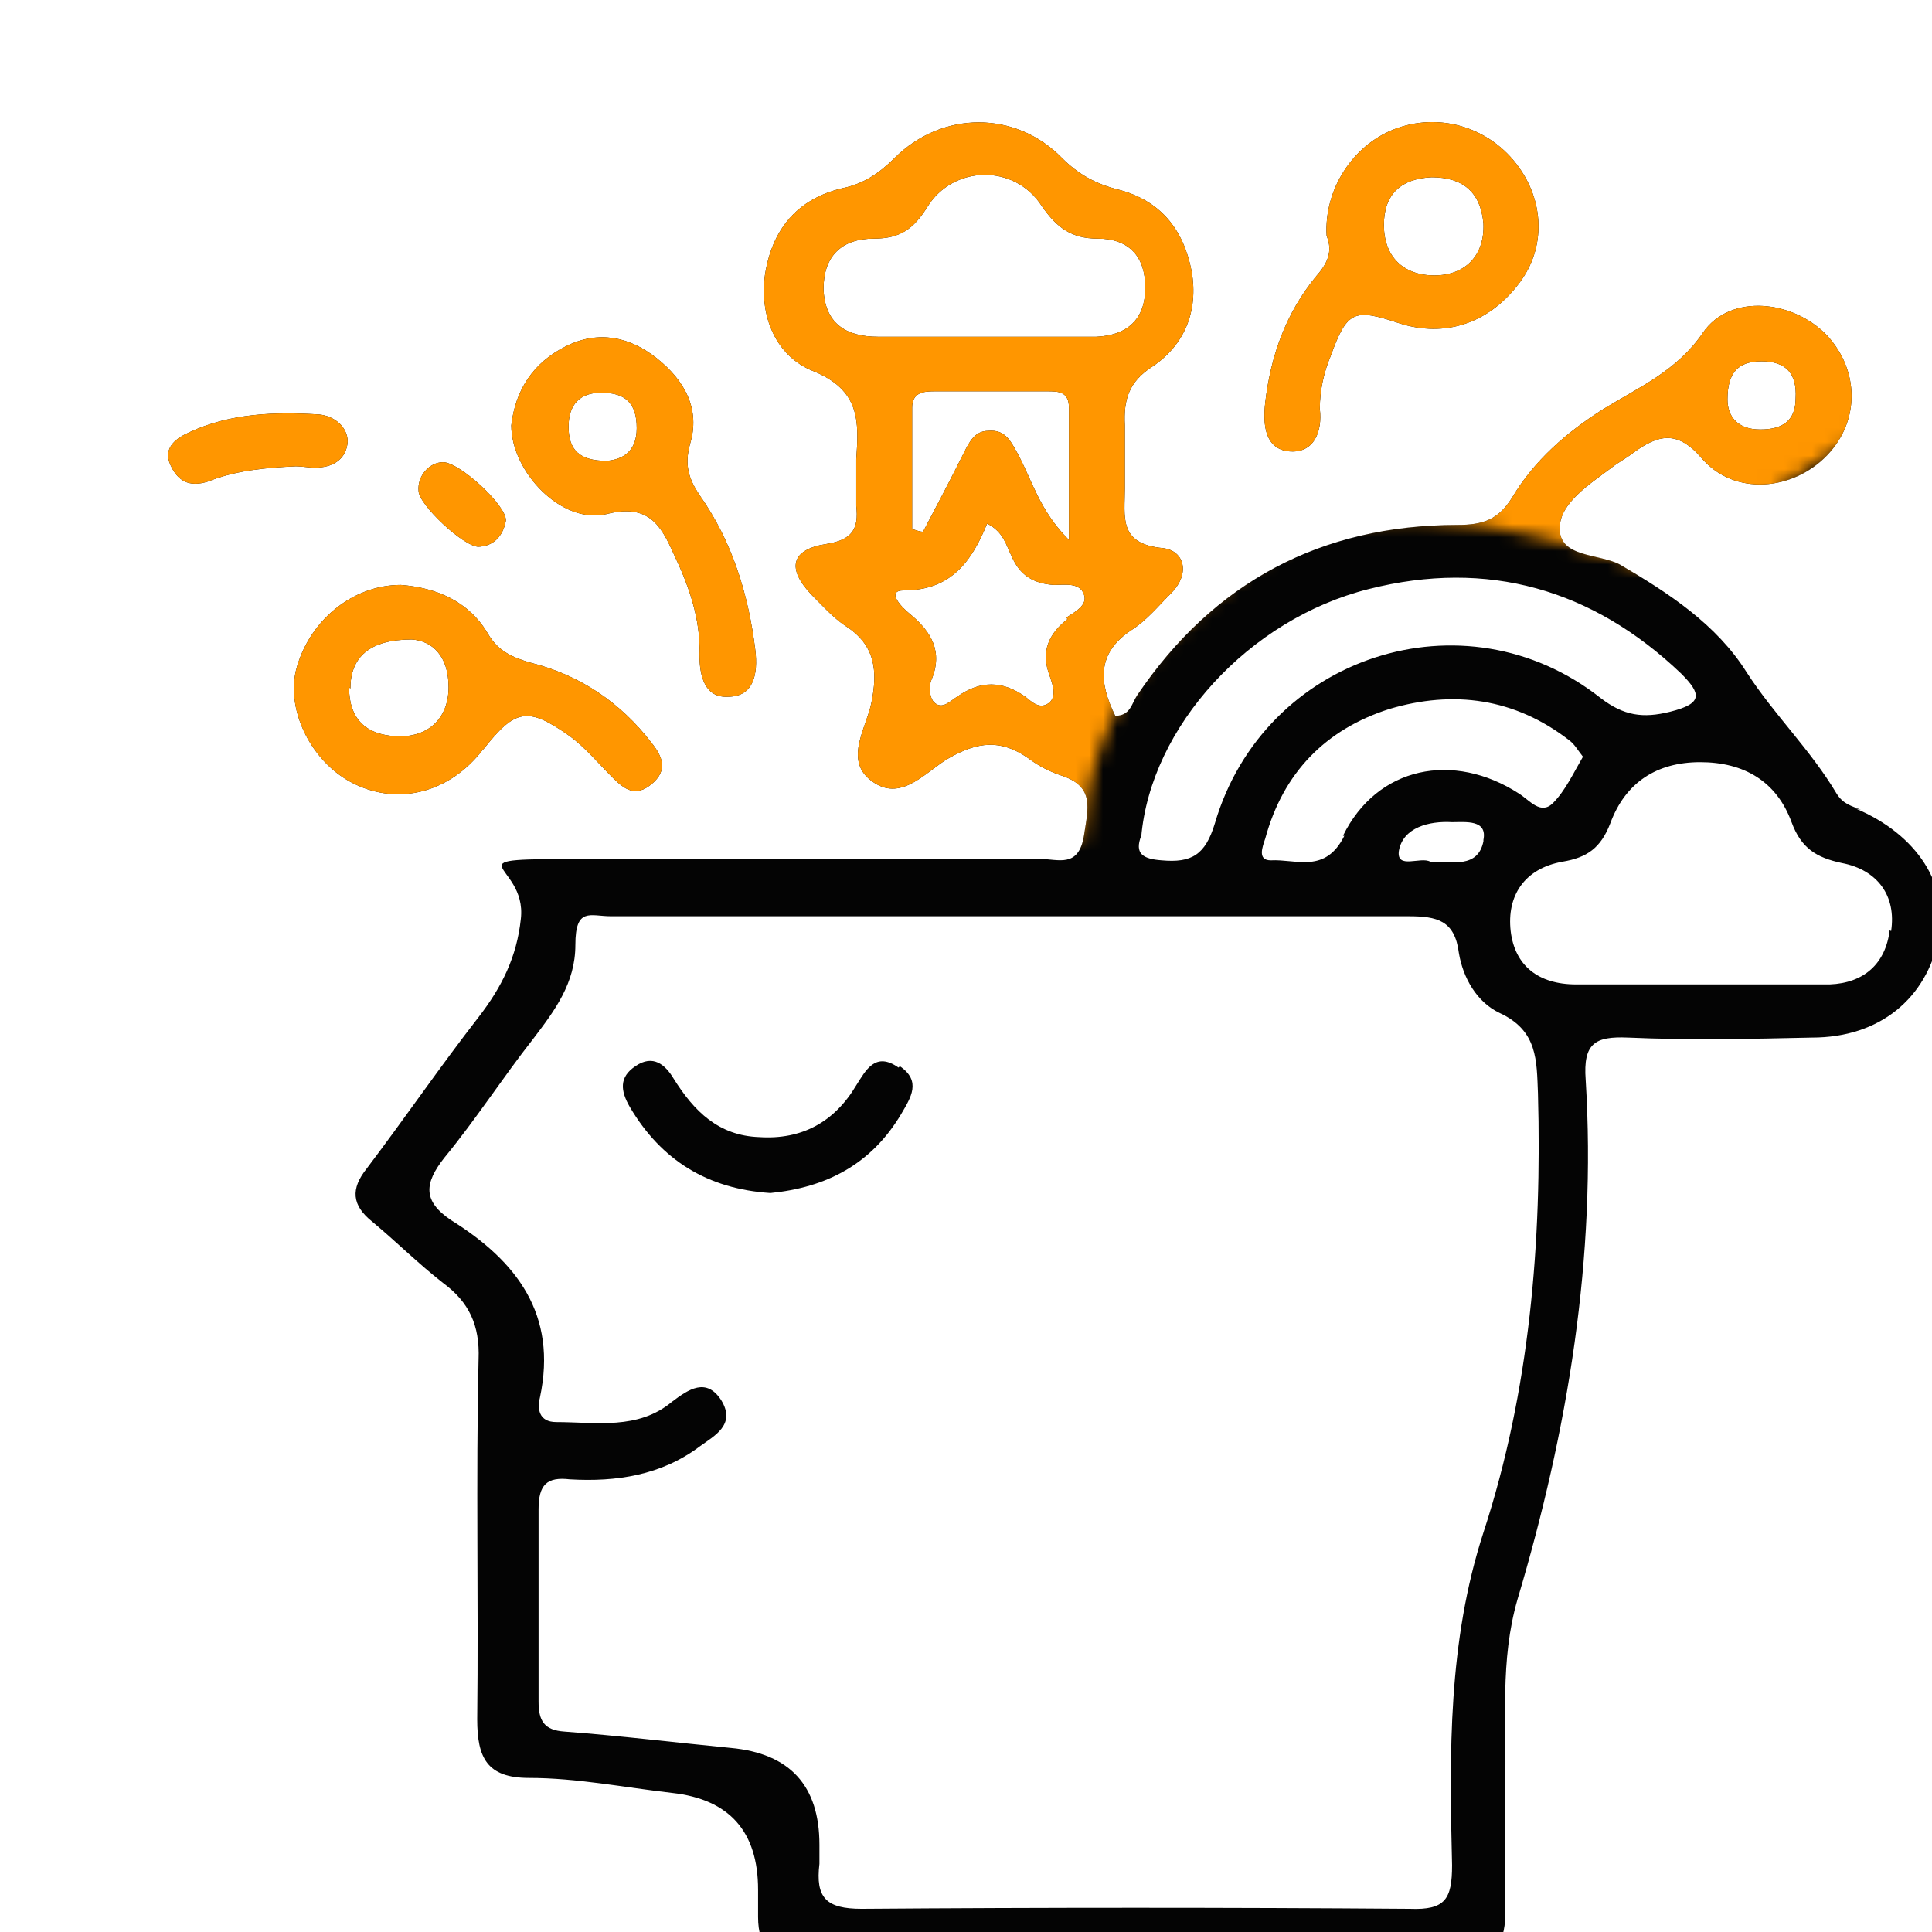<?xml version="1.0" encoding="UTF-8"?>
<svg id="_圖層_1" data-name="圖層_1" xmlns="http://www.w3.org/2000/svg" version="1.1" xmlns:xlink="http://www.w3.org/1999/xlink" viewBox="0 0 141.7 141.7">
  <!-- Generator: Adobe Illustrator 29.4.0, SVG Export Plug-In . SVG Version: 2.1.0 Build 49)  -->
  <defs>
    <style>
      .st0 {
        fill: #fff;
      }

      .st1 {
        mask: url(#mask);
      }

      .st2 {
        fill: none;
      }

      .st3 {
        fill: #ff9600;
      }

      .st4 {
        fill: #040404;
      }

      .st5 {
        clip-path: url(#clippath);
      }
    </style>
    <clipPath id="clippath">
      <rect class="st2" x="-5.6" y="-3.1" width="152.8" height="147.2"/>
    </clipPath>
    <mask id="mask" x="-5.6" y="-3.1" width="152.8" height="147.2" maskUnits="userSpaceOnUse">
      <g id="mask0_2013_399">
        <path class="st0" d="M96.6,39c-4.8,1.7-11.6,8-13.7,11.3-3.7,5.9-3.3,11.1-3.3,11.1H5.8S-20-3.1,5.8-3.1,120.7,2.3,120.7,2.3l26.5,22.4-26.1,17.2s-15.3-6.2-24.5-2.8Z"/>
      </g>
    </mask>
  </defs>
  <g class="st5">
    <g>
      <path class="st4" d="M136.5,59.4c-.7-.3-1.3-.4-1.8-1.2-1.9-3.2-4.6-5.8-6.6-8.9-2.2-3.5-5.7-5.8-9.3-7.9-1.5-.8-4.5-.5-4.4-2.7,0-1.8,2.2-3.2,3.8-4.4.5-.4,1.1-.7,1.6-1.1,1.8-1.3,3.2-1.7,5,.4,2.4,2.8,6.7,2.4,9.2-.2,2.4-2.5,2.4-6.2,0-8.8-2.5-2.6-7.1-3.1-9.1-.2-1.9,2.8-4.7,4-7.3,5.6-2.7,1.7-5.1,3.8-6.7,6.5-1,1.6-2.1,2-4,2-10,0-17.9,4.2-23.5,12.5-.4.6-.5,1.5-1.6,1.5-1.2-2.4-1.4-4.6,1.2-6.3,1.1-.7,2-1.8,2.9-2.7,1.4-1.4,1-3.1-.6-3.3-3.3-.3-2.8-2.3-2.8-4.4,0-1.5,0-3.1,0-4.6-.1-1.9.3-3.2,2-4.3,2.4-1.6,3.4-4.1,2.9-7-.6-3.1-2.3-5.2-5.4-6-1.6-.4-2.9-1.1-4.1-2.3-3.4-3.5-8.8-3.5-12.3,0-1.1,1.1-2.3,1.9-3.8,2.2-3.4.8-5.2,3.1-5.7,6.4-.4,3,.8,5.9,3.5,7,3.5,1.4,3.4,3.7,3.2,6.5,0,1.1,0,2.3,0,3.4.2,1.7-.3,2.5-2.2,2.8-2.6.4-2.9,1.8-1.1,3.7.8.8,1.6,1.7,2.5,2.3,2.2,1.4,2.4,3.3,1.9,5.7-.4,1.9-2.1,4.3.2,5.8,2.1,1.4,3.9-.9,5.5-1.8,2.1-1.2,3.8-1.4,5.8,0,.8.6,1.6,1,2.5,1.3,2.4.8,1.9,2.4,1.6,4.4-.4,2.4-1.9,1.7-3.2,1.7-11,0-22,0-33,0s-4.6.1-5.1,4.4c-.3,2.8-1.4,5-3.1,7.2-2.8,3.6-5.4,7.4-8.2,11.1-1.2,1.5-1.1,2.7.4,3.9,1.8,1.5,3.4,3.1,5.2,4.5,1.9,1.4,2.7,3.1,2.6,5.6-.2,8.8,0,17.6-.1,26.4,0,2.8.7,4.3,3.8,4.3,3.5,0,7,.7,10.5,1.1q6.3.7,6.3,7.1c0,.7,0,1.3,0,2,0,2.3,1.1,3.3,3.4,3.3,16,0,32,0,47.9,0,2.4,0,3.5-1.1,3.5-3.5,0-3.2,0-6.3,0-9.5.1-4.6-.4-9.1.9-13.6,3.7-12.4,5.8-25.1,5-38.1-.2-2.7.7-3.2,3.1-3.1,4.5.2,9,.1,13.5,0,5,0,8.4-2.9,9.3-7.3.8-3.9-1.6-7.6-6.1-9.5ZM129.2,26.5c1.8,0,2.6.9,2.5,2.7,0,1.7-1,2.3-2.6,2.3-1.7,0-2.4-1-2.4-2.2,0-2,.8-2.8,2.5-2.8ZM83.7,61.4c.7-8.1,7.9-16,16.7-18.2,8.7-2.2,16.4,0,22.9,6.2,1.5,1.5,1.6,2.2-.8,2.8-2,.5-3.4.3-5.1-1-10-7.9-24.7-3.1-28.3,9.2-.7,2.3-1.7,2.9-3.9,2.7-1.4-.1-2-.5-1.5-1.8ZM98.6,61.3c-1.4,2.8-3.5,1.7-5.4,1.8-1,0-.6-1-.4-1.6,1.3-4.8,4.4-8,9.1-9.5,4.7-1.4,9.2-.8,13.2,2.3.4.3.6.7,1,1.2-.7,1.2-1.3,2.5-2.2,3.4-.9.9-1.7-.2-2.5-.7-4.8-3.1-10.4-2-12.9,3.1ZM108.8,61.7c-.4,2-2.3,1.5-3.9,1.5-.7-.4-2.5.6-2.3-.8.3-1.7,2.2-2.2,3.9-2.1,1,0,2.6-.2,2.3,1.3ZM78.3,45.4c-1.4,1.1-2,2.4-1.3,4.2.2.6.5,1.4,0,1.9-.7.6-1.3,0-1.8-.4-1.7-1.2-3.3-1.2-5,0-.5.3-1.1,1-1.7.4-.3-.3-.4-1.1-.2-1.6.9-2.1,0-3.6-1.6-4.9-.5-.4-1.8-1.7-.4-1.7,3.5,0,5-2.2,6.1-4.9,1.2.6,1.4,1.6,1.8,2.4.6,1.4,1.6,2,3.1,2.1.8,0,1.9-.2,2.2.7.3.8-.7,1.3-1.3,1.7ZM66.9,38.9c0-3,0-6,0-9,0-1.1.8-1.2,1.6-1.2h8.3c.8,0,1.6,0,1.6,1.2,0,3,0,6,0,9.7-2.2-2.2-2.7-4.4-3.8-6.4-.5-.9-.9-1.7-2.1-1.6-1,0-1.4.8-1.8,1.6-1,2-2,3.9-3,5.8-.2,0-.5-.1-.8-.2ZM72.1,24.7c-2.6,0-5.2,0-7.7,0-2.4,0-3.9-1-4-3.5,0-2.4,1.3-3.7,3.7-3.7,1.9,0,2.9-.7,3.9-2.3,1.9-3.1,6.4-3.2,8.4-.1,1.1,1.6,2.2,2.4,4.1,2.4,2.3,0,3.5,1.3,3.5,3.6,0,2.3-1.3,3.5-3.6,3.6-2.8,0-5.5,0-8.3,0ZM108.8,112.4c-2.6,8-2.5,16.2-2.3,24.4,0,2.5-.5,3.3-3.1,3.2-13.4-.1-26.8-.1-40.2,0-2.6,0-3.4-.8-3.1-3.3,0-.5,0-1,0-1.4q0-6.5-6.5-7.1c-4.1-.4-8.2-.9-12.2-1.2-1.5-.1-1.9-.8-1.9-2.2,0-4.7,0-9.4,0-14.1,0-1.8.6-2.4,2.3-2.2,3.4.2,6.7-.3,9.5-2.4,1.1-.8,2.7-1.6,1.6-3.4-1.1-1.7-2.4-.8-3.6.1-2.5,2.1-5.6,1.5-8.5,1.5-1.3,0-1.4-1-1.2-1.8,1.3-6.1-1.7-10-6.5-13-2.1-1.4-2-2.7-.5-4.6,2.3-2.8,4.3-5.9,6.5-8.7,1.6-2.1,3.1-4.1,3.1-6.9s1.1-2.1,2.6-2.1c9.9,0,19.9,0,29.8,0,9.6,0,19.1,0,28.7,0,2.1,0,3.4.3,3.7,2.7.3,1.8,1.3,3.6,3,4.4,2.8,1.3,2.7,3.5,2.8,5.9.3,10.9-.6,21.8-4,32.2ZM138.6,68.2c-.3,2.5-1.9,3.9-4.4,4-3.2,0-6.5,0-9.7,0s-5.9,0-8.9,0c-2.8,0-4.5-1.4-4.8-3.9-.3-2.6,1-4.6,3.8-5.1,1.8-.3,2.8-1,3.5-2.8,1.1-3,3.4-4.5,6.6-4.5,3.2,0,5.6,1.4,6.7,4.4.7,1.9,1.8,2.6,3.7,3,2.6.5,4,2.4,3.6,5Z"/>
      <path class="st4" d="M94.5,33.1c1.9.2,2.5-1.5,2.3-3.1,0-1.4.3-2.7.8-3.9,1.2-3.3,1.7-3.5,5-2.4,3.4,1.1,6.6,0,8.8-2.9,2-2.6,1.9-6.1-.2-8.8-2.1-2.7-5.7-3.8-9-2.5-3,1.2-5.1,4.4-4.9,7.8.5,1.2,0,2.1-.8,3-2.2,2.7-3.3,5.8-3.7,9.2-.2,1.7,0,3.4,1.7,3.6ZM105,13c2.3,0,3.6,1.1,3.8,3.4.1,2.3-1.3,3.8-3.6,3.8-2.3,0-3.7-1.4-3.7-3.7,0-2.3,1.3-3.4,3.5-3.5Z"/>
      <path class="st4" d="M35.5,54.9c2.3-2.9,3.2-3.1,6.3-.9,1.1.8,2.1,2,3.1,3,.9.9,1.7,1.5,2.9.5,1.2-1,.8-2,0-3-2.3-3-5.3-5-8.9-5.9-1.4-.4-2.4-.9-3.1-2.1-1.4-2.4-3.8-3.4-6.4-3.6-3.6,0-6.8,2.7-7.7,6.3-.7,3,1.2,6.8,4.3,8.3,3.3,1.6,7,.6,9.4-2.5ZM25.7,50.5c0-2.3,1.4-3.6,4.5-3.6,1.5.1,2.7,1.2,2.7,3.5,0,2.3-1.5,3.7-3.8,3.6-2.3-.1-3.5-1.3-3.5-3.6Z"/>
      <path class="st4" d="M44.5,37.7c3.1-.8,4,.9,4.9,2.9,1.1,2.3,2,4.8,1.9,7.4,0,1.6.4,3.2,2.1,3.1,1.9,0,2.2-1.7,2-3.4-.5-4.1-1.7-8-4.1-11.4-.8-1.2-1.1-2.2-.7-3.7.8-2.6-.4-4.7-2.4-6.3-2-1.6-4.3-2.1-6.7-.9-2.4,1.2-3.7,3.2-4,5.8,0,3.4,3.7,7.3,7,6.5ZM44.1,28.8c1.8,0,2.6.8,2.6,2.6,0,1.7-1,2.3-2.2,2.4-2,0-2.8-.8-2.8-2.5,0-1.6.8-2.5,2.4-2.5Z"/>
      <path class="st4" d="M23.1,34.3c1.3,0,2.3-.6,2.4-1.9,0-1.1-1-1.9-2.1-2-3.2-.2-6.5-.1-9.5,1.3-.9.4-2,1.1-1.4,2.4.5,1.1,1.3,1.7,2.8,1.2,2-.8,4.2-1,6.4-1.1.5,0,.9.1,1.4.1Z"/>
      <path class="st4" d="M35,40.1c1.2,0,1.9-.8,2.1-1.9.1-1.1-3.4-4.3-4.6-4.3-1,0-1.9,1-1.8,2.1,0,1,3.3,4.1,4.4,4.1Z"/>
      <path class="st4" d="M65.9,78.3c-1.7-1.2-2.4.2-3.1,1.3-1.6,2.7-4,4-7.1,3.8-3-.1-4.8-1.9-6.3-4.3-.6-1-1.5-1.8-2.8-.9-1.2.8-1.1,1.8-.4,3,2.3,3.9,5.7,6,10.3,6.3,4.1-.4,7.4-2.1,9.6-5.8.7-1.2,1.5-2.4-.1-3.5Z"/>
      <g class="st1">
        <g>
          <path class="st3" d="M136.5,59.4c-.7-.3-1.3-.4-1.8-1.2-1.9-3.2-4.6-5.8-6.6-8.9-2.2-3.5-5.7-5.8-9.3-7.9-1.5-.8-4.5-.5-4.4-2.7,0-1.8,2.2-3.2,3.8-4.4.5-.4,1.1-.7,1.6-1.1,1.8-1.3,3.2-1.7,5,.4,2.4,2.8,6.7,2.4,9.2-.2,2.4-2.5,2.4-6.2,0-8.8-2.5-2.6-7.1-3.1-9.1-.2-1.9,2.8-4.7,4-7.3,5.6-2.7,1.7-5.1,3.8-6.7,6.5-1,1.6-2.1,2-4,2-10,0-17.9,4.2-23.5,12.5-.4.6-.5,1.5-1.6,1.5-1.2-2.4-1.4-4.6,1.2-6.3,1.1-.7,2-1.8,2.9-2.7,1.4-1.4,1-3.1-.6-3.3-3.3-.3-2.8-2.3-2.8-4.4,0-1.5,0-3.1,0-4.6-.1-1.9.3-3.2,2-4.3,2.4-1.6,3.4-4.1,2.9-7-.6-3.1-2.3-5.2-5.4-6-1.6-.4-2.9-1.1-4.1-2.3-3.4-3.5-8.8-3.5-12.3,0-1.1,1.1-2.3,1.9-3.8,2.2-3.4.8-5.2,3.1-5.7,6.4-.4,3,.8,5.9,3.5,7,3.5,1.4,3.4,3.7,3.2,6.5,0,1.1,0,2.3,0,3.4.2,1.7-.3,2.5-2.2,2.8-2.6.4-2.9,1.8-1.1,3.7.8.8,1.6,1.7,2.5,2.3,2.2,1.4,2.4,3.3,1.9,5.7-.4,1.9-2.1,4.3.2,5.8,2.1,1.4,3.9-.9,5.5-1.8,2.1-1.2,3.8-1.4,5.8,0,.8.6,1.6,1,2.5,1.3,2.4.8,1.9,2.4,1.6,4.4-.4,2.4-1.9,1.7-3.2,1.7-11,0-22,0-33,0s-4.6.1-5.1,4.4c-.3,2.8-1.4,5-3.1,7.2-2.8,3.6-5.4,7.4-8.2,11.1-1.2,1.5-1.1,2.7.4,3.9,1.8,1.5,3.4,3.1,5.2,4.5,1.9,1.4,2.7,3.1,2.6,5.6-.2,8.8,0,17.6-.1,26.4,0,2.8.7,4.3,3.8,4.3,3.5,0,7,.7,10.5,1.1q6.3.7,6.3,7.1c0,.7,0,1.3,0,2,0,2.3,1.1,3.3,3.4,3.3,16,0,32,0,47.9,0,2.4,0,3.5-1.1,3.5-3.5,0-3.2,0-6.3,0-9.5.1-4.6-.4-9.1.9-13.6,3.7-12.4,5.8-25.1,5-38.1-.2-2.7.7-3.2,3.1-3.1,4.5.2,9,.1,13.5,0,5,0,8.4-2.9,9.3-7.3.8-3.9-1.6-7.6-6.1-9.5ZM129.2,26.5c1.8,0,2.6.9,2.5,2.7,0,1.7-1,2.3-2.6,2.3-1.7,0-2.4-1-2.4-2.2,0-2,.8-2.8,2.5-2.8ZM83.7,61.4c.7-8.1,7.9-16,16.7-18.2,8.7-2.2,16.4,0,22.9,6.2,1.5,1.5,1.6,2.2-.8,2.8-2,.5-3.4.3-5.1-1-10-7.9-24.7-3.1-28.3,9.2-.7,2.3-1.7,2.9-3.9,2.7-1.4-.1-2-.5-1.5-1.8ZM98.6,61.3c-1.4,2.8-3.5,1.7-5.4,1.8-1,0-.6-1-.4-1.6,1.3-4.8,4.4-8,9.1-9.5,4.7-1.4,9.2-.8,13.2,2.3.4.3.6.7,1,1.2-.7,1.2-1.3,2.5-2.2,3.4-.9.9-1.7-.2-2.5-.7-4.8-3.1-10.4-2-12.9,3.1ZM108.8,61.7c-.4,2-2.3,1.5-3.9,1.5-.7-.4-2.5.6-2.3-.8.3-1.7,2.2-2.2,3.9-2.1,1,0,2.6-.2,2.3,1.3ZM78.3,45.4c-1.4,1.1-2,2.4-1.3,4.2.2.6.5,1.4,0,1.9-.7.6-1.3,0-1.8-.4-1.7-1.2-3.3-1.2-5,0-.5.3-1.1,1-1.7.4-.3-.3-.4-1.1-.2-1.6.9-2.1,0-3.6-1.6-4.9-.5-.4-1.8-1.7-.4-1.7,3.5,0,5-2.2,6.1-4.9,1.2.6,1.4,1.6,1.8,2.4.6,1.4,1.6,2,3.1,2.1.8,0,1.9-.2,2.2.7.3.8-.7,1.3-1.3,1.7ZM66.9,38.9c0-3,0-6,0-9,0-1.1.8-1.2,1.6-1.2h8.3c.8,0,1.6,0,1.6,1.2,0,3,0,6,0,9.7-2.2-2.2-2.7-4.4-3.8-6.4-.5-.9-.9-1.7-2.1-1.6-1,0-1.4.8-1.8,1.6-1,2-2,3.9-3,5.8-.2,0-.5-.1-.8-.2ZM72.1,24.7c-2.6,0-5.2,0-7.7,0-2.4,0-3.9-1-4-3.5,0-2.4,1.3-3.7,3.7-3.7,1.9,0,2.9-.7,3.9-2.3,1.9-3.1,6.4-3.2,8.4-.1,1.1,1.6,2.2,2.4,4.1,2.4,2.3,0,3.5,1.3,3.5,3.6,0,2.3-1.3,3.5-3.6,3.6-2.8,0-5.5,0-8.3,0ZM108.8,112.4c-2.6,8-2.5,16.2-2.3,24.4,0,2.5-.5,3.3-3.1,3.2-13.4-.1-26.8-.1-40.2,0-2.6,0-3.4-.8-3.1-3.3,0-.5,0-1,0-1.4q0-6.5-6.5-7.1c-4.1-.4-8.2-.9-12.2-1.2-1.5-.1-1.9-.8-1.9-2.2,0-4.7,0-9.4,0-14.1,0-1.8.6-2.4,2.3-2.2,3.4.2,6.7-.3,9.5-2.4,1.1-.8,2.7-1.6,1.6-3.4-1.1-1.7-2.4-.8-3.6.1-2.5,2.1-5.6,1.5-8.5,1.5-1.3,0-1.4-1-1.2-1.8,1.3-6.1-1.7-10-6.5-13-2.1-1.4-2-2.7-.5-4.6,2.3-2.8,4.3-5.9,6.5-8.7,1.6-2.1,3.1-4.1,3.1-6.9s1.1-2.1,2.6-2.1c9.9,0,19.9,0,29.8,0,9.6,0,19.1,0,28.7,0,2.1,0,3.4.3,3.7,2.7.3,1.8,1.3,3.6,3,4.4,2.8,1.3,2.7,3.5,2.8,5.9.3,10.9-.6,21.8-4,32.2ZM138.6,68.2c-.3,2.5-1.9,3.9-4.4,4-3.2,0-6.5,0-9.7,0s-5.9,0-8.9,0c-2.8,0-4.5-1.4-4.8-3.9-.3-2.6,1-4.6,3.8-5.1,1.8-.3,2.8-1,3.5-2.8,1.1-3,3.4-4.5,6.6-4.5,3.2,0,5.6,1.4,6.7,4.4.7,1.9,1.8,2.6,3.7,3,2.6.5,4,2.4,3.6,5Z"/>
          <path class="st3" d="M94.5,33.1c1.9.2,2.5-1.5,2.3-3.1,0-1.4.3-2.7.8-3.9,1.2-3.3,1.7-3.5,5-2.4,3.4,1.1,6.6,0,8.8-2.9,2-2.6,1.9-6.1-.2-8.8-2.1-2.7-5.7-3.8-9-2.5-3,1.2-5.1,4.4-4.9,7.8.5,1.2,0,2.1-.8,3-2.2,2.7-3.3,5.8-3.7,9.2-.2,1.7,0,3.4,1.7,3.6ZM105,13c2.3,0,3.6,1.1,3.8,3.4.1,2.3-1.3,3.8-3.6,3.8-2.3,0-3.7-1.4-3.7-3.7,0-2.3,1.3-3.4,3.5-3.5Z"/>
          <path class="st3" d="M35.5,54.9c2.3-2.9,3.2-3.1,6.3-.9,1.1.8,2.1,2,3.1,3,.9.9,1.7,1.5,2.9.5,1.2-1,.8-2,0-3-2.3-3-5.3-5-8.9-5.9-1.4-.4-2.4-.9-3.1-2.1-1.4-2.4-3.8-3.4-6.4-3.6-3.6,0-6.8,2.7-7.7,6.3-.7,3,1.2,6.8,4.3,8.3,3.3,1.6,7,.6,9.4-2.5ZM25.7,50.5c0-2.3,1.4-3.6,4.5-3.6,1.5.1,2.7,1.2,2.7,3.5,0,2.3-1.5,3.7-3.8,3.6-2.3-.1-3.5-1.3-3.5-3.6Z"/>
          <path class="st3" d="M44.5,37.7c3.1-.8,4,.9,4.9,2.9,1.1,2.3,2,4.8,1.9,7.4,0,1.6.4,3.2,2.1,3.1,1.9,0,2.2-1.7,2-3.4-.5-4.1-1.7-8-4.1-11.4-.8-1.2-1.1-2.2-.7-3.7.8-2.6-.4-4.7-2.4-6.3-2-1.6-4.3-2.1-6.7-.9-2.4,1.2-3.7,3.2-4,5.8,0,3.4,3.7,7.3,7,6.5ZM44.1,28.8c1.8,0,2.6.8,2.6,2.6,0,1.7-1,2.3-2.2,2.4-2,0-2.8-.8-2.8-2.5,0-1.6.8-2.5,2.4-2.5Z"/>
          <path class="st3" d="M23.1,34.3c1.3,0,2.3-.6,2.4-1.9,0-1.1-1-1.9-2.1-2-3.2-.2-6.5-.1-9.5,1.3-.9.4-2,1.1-1.4,2.4.5,1.1,1.3,1.7,2.8,1.2,2-.8,4.2-1,6.4-1.1.5,0,.9.1,1.4.1Z"/>
          <path class="st3" d="M35,40.1c1.2,0,1.9-.8,2.1-1.9.1-1.1-3.4-4.3-4.6-4.3-1,0-1.9,1-1.8,2.1,0,1,3.3,4.1,4.4,4.1Z"/>
        </g>
      </g>
    </g>
  </g>
</svg>